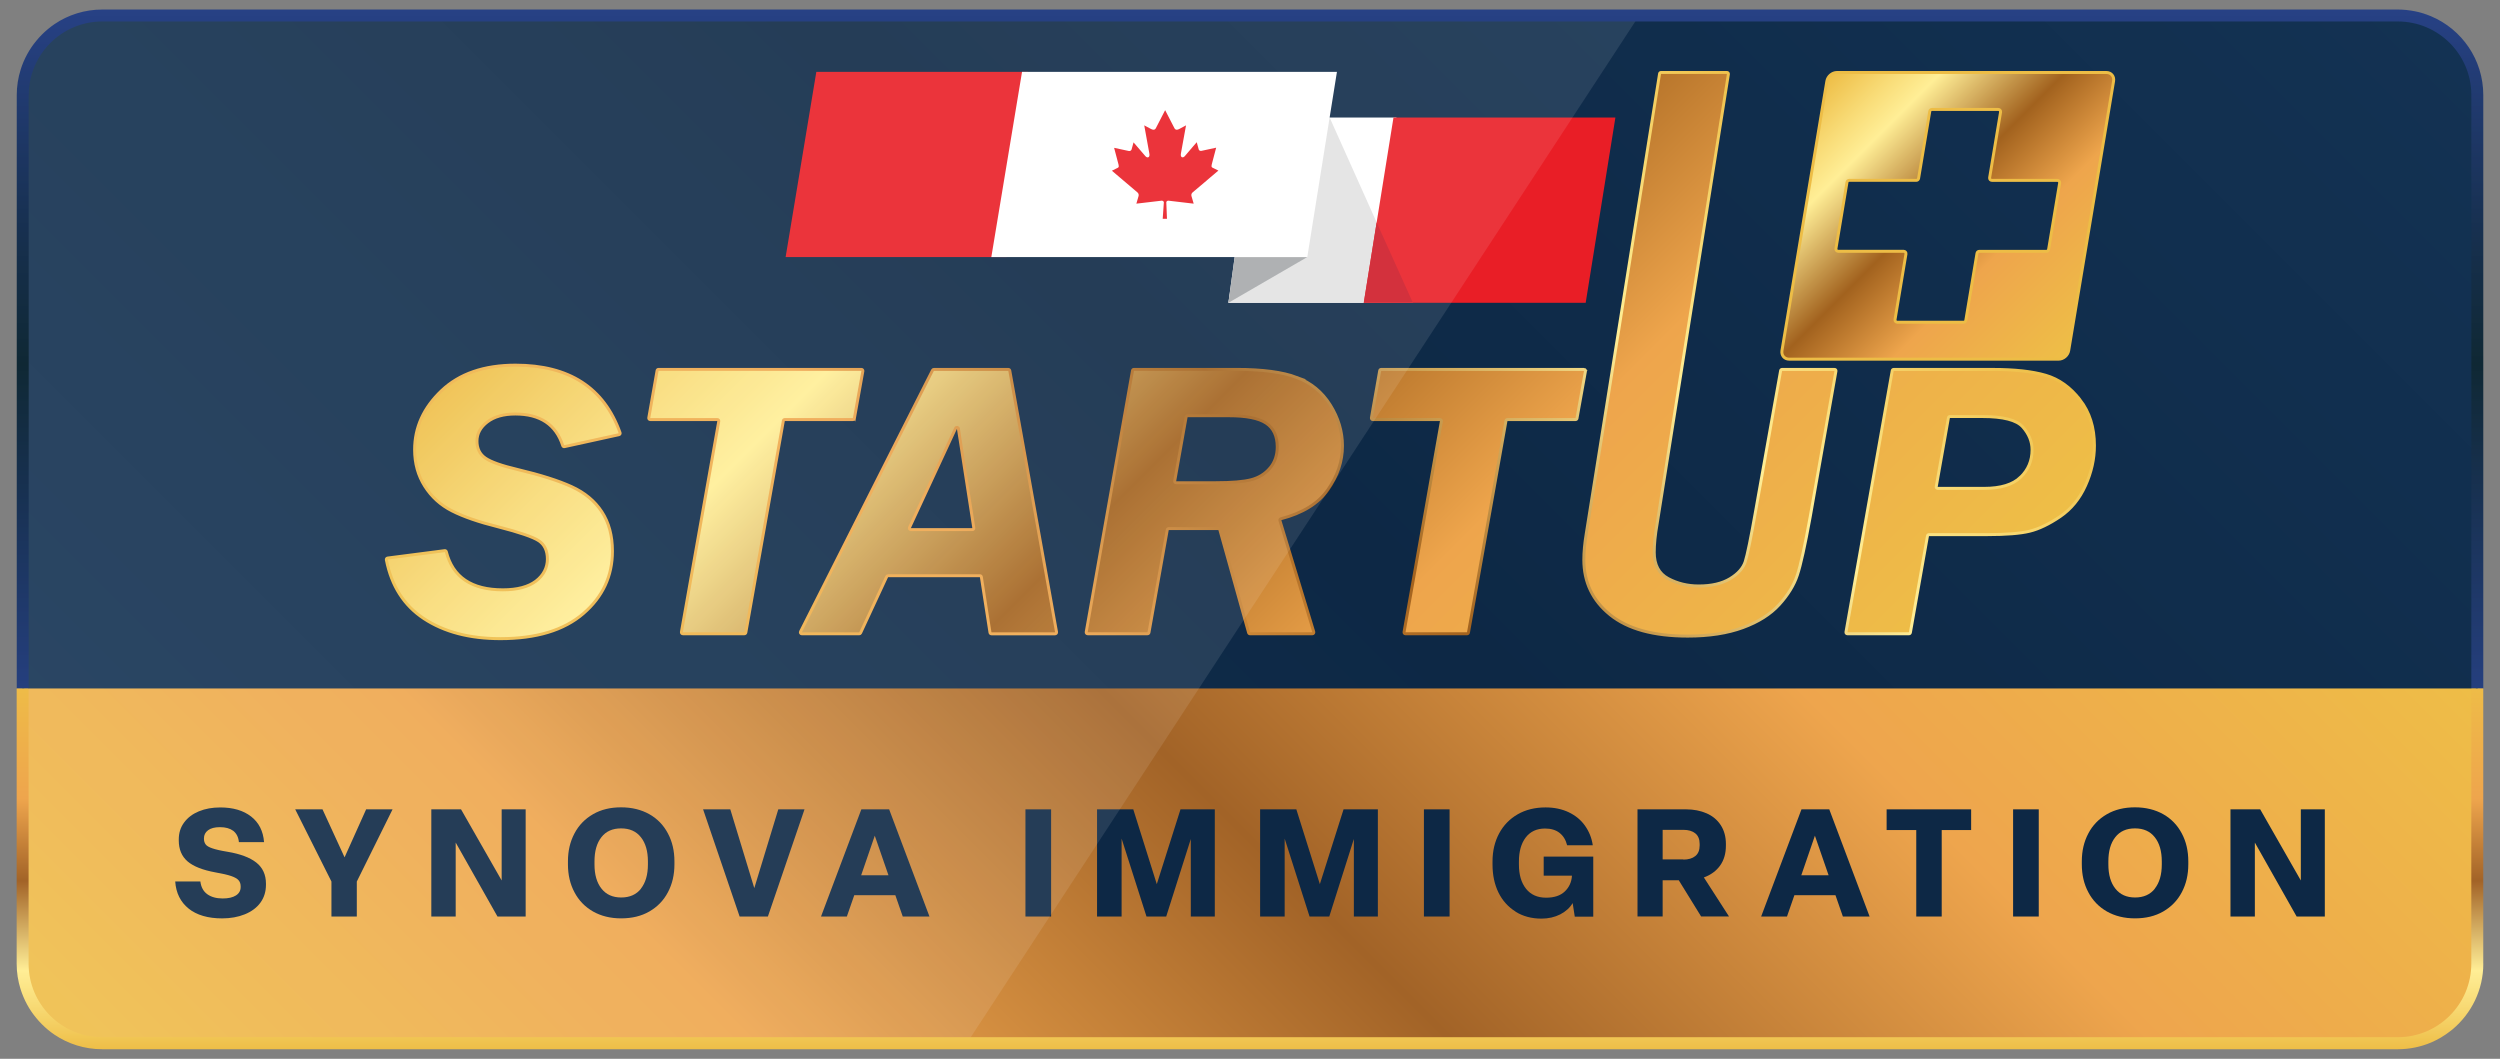 <svg xmlns="http://www.w3.org/2000/svg" xmlns:xlink="http://www.w3.org/1999/xlink" id="Layer_2" data-name="Layer 2" viewBox="0 0 841.85 356.53"><rect x="0" y="0" width="841.85" height="356.53" fill="#808080" stroke="none"/><defs><style>      .cls-1 {        fill: url(#linear-gradient-2);      }      .cls-2 {        fill: #e91e26;      }      .cls-3, .cls-4 {        fill: #fff;      }      .cls-5 {        fill: #0d2845;      }      .cls-6 {        fill: #e2e2e2;      }      .cls-7 {        fill: none;        stroke: url(#linear-gradient-6);      }      .cls-7, .cls-8 {        stroke-miterlimit: 10;      }      .cls-8 {        fill: url(#linear-gradient-4);        stroke: #edbd46;      }      .cls-4 {        isolation: isolate;        opacity: .1;      }      .cls-9 {        fill: url(#linear-gradient-5);      }      .cls-10 {        fill: #a6a9ab;      }      .cls-11 {        fill: url(#linear-gradient-7);      }      .cls-12 {        fill: url(#linear-gradient-3);      }      .cls-13 {        fill: url(#linear-gradient);      }      .cls-14 {        fill: #ce1b28;      }      .cls-15 {        fill: url(#linear-gradient-8);      }    </style><linearGradient id="linear-gradient" x1="823.53" y1="16.06" x2="823.53" y2="141.96" gradientTransform="translate(0 369.36) scale(1 -1)" gradientUnits="userSpaceOnUse"><stop offset="0" stop-color="#eebe47"></stop><stop offset=".12" stop-color="#f8db76"></stop><stop offset=".21" stop-color="#ffee96"></stop><stop offset=".45" stop-color="#a26327"></stop><stop offset=".67" stop-color="#eea54d"></stop><stop offset="1" stop-color="#eebe47"></stop></linearGradient><linearGradient id="linear-gradient-2" x1="154.3" y1="-24.1" x2="683.32" y2="504.92" gradientTransform="translate(0 369.36) scale(1 -1)" gradientUnits="userSpaceOnUse"><stop offset="0" stop-color="#133253"></stop><stop offset=".48" stop-color="#0d2845"></stop><stop offset="1" stop-color="#133253"></stop></linearGradient><linearGradient id="linear-gradient-3" x1="185.62" y1="-149.9" x2="657.64" y2="322.12" gradientTransform="translate(0 369.36) scale(1 -1)" gradientUnits="userSpaceOnUse"><stop offset="0" stop-color="#eebe47"></stop><stop offset=".25" stop-color="#eea54d"></stop><stop offset=".5" stop-color="#a26327"></stop><stop offset=".75" stop-color="#eea54d"></stop><stop offset="1" stop-color="#eebe47"></stop></linearGradient><linearGradient id="linear-gradient-4" x1="612.42" y1="29.21" x2="699.36" y2="116.15" gradientUnits="userSpaceOnUse"><stop offset="0" stop-color="#eebe47"></stop><stop offset=".12" stop-color="#f8db76"></stop><stop offset=".21" stop-color="#ffee96"></stop><stop offset=".45" stop-color="#a2621e"></stop><stop offset=".67" stop-color="#eea54c"></stop><stop offset="1" stop-color="#eebe47"></stop></linearGradient><linearGradient id="linear-gradient-5" x1="265.04" y1="15.18" x2="559.06" y2="309.2" xlink:href="#linear-gradient-4"></linearGradient><linearGradient id="linear-gradient-6" x1="253.92" y1="320.32" x2="570.18" y2="4.05" gradientUnits="userSpaceOnUse"><stop offset="0" stop-color="#eebe47"></stop><stop offset=".33" stop-color="#eea54c"></stop><stop offset=".55" stop-color="#a2621e"></stop><stop offset=".79" stop-color="#ffee96"></stop><stop offset=".88" stop-color="#f8db76"></stop><stop offset="1" stop-color="#eebe47"></stop></linearGradient><linearGradient id="linear-gradient-7" x1="420.93" y1="127.44" x2="420.93" y2="366.15" gradientTransform="translate(0 369.36) scale(1 -1)" gradientUnits="userSpaceOnUse"><stop offset="0" stop-color="#274185"></stop><stop offset=".5" stop-color="#0f2834"></stop><stop offset=".71" stop-color="#183153"></stop><stop offset="1" stop-color="#274185"></stop></linearGradient><linearGradient id="linear-gradient-8" x1="420.93" y1="16.03" x2="420.93" y2="141.93" xlink:href="#linear-gradient"></linearGradient></defs><path class="cls-13" d="m823.9,346.55c-.23.2-.49.39-.75.59.26-.2.49-.39.75-.59Z"></path><g><path class="cls-1" d="m809.47,6.64H32.38c-13.75,0-24.9,11.18-24.9,24.9v200.9h826.88V31.54c0-13.75-11.18-24.9-24.9-24.9h0Z"></path><path class="cls-12" d="m8.15,325.63c0,13.84,11.16,25.07,24.85,25.07h775.87c13.72,0,24.85-11.26,24.85-25.07v-93.79H8.15v93.79Z"></path><g><path class="cls-5" d="m63.55,305.98c-2.75-2.19-4.29-5.27-4.55-9.16h8.47c.23,1.9,1.01,3.34,2.32,4.29s3.04,1.44,5.2,1.44c1.9,0,3.37-.33,4.45-1.01s1.6-1.64,1.6-2.85v-.2c0-.85-.23-1.54-.72-2.09s-1.31-1.01-2.49-1.41-2.94-.82-5.23-1.21c-4.35-.79-7.49-2.03-9.46-3.73-1.96-1.7-2.94-4.06-2.94-7.03v-.36c0-2.16.59-4.06,1.8-5.69,1.21-1.64,2.85-2.88,4.97-3.76,2.13-.88,4.52-1.31,7.23-1.31,4.25,0,7.72,1.01,10.34,3.04s4.09,4.91,4.38,8.64h-8.47c-.16-1.7-.82-2.94-1.9-3.8-1.11-.82-2.58-1.24-4.48-1.24-1.77,0-3.11.36-4.02,1.05-.92.69-1.37,1.6-1.37,2.72v.16c0,.75.2,1.37.56,1.86.36.52,1.11.95,2.26,1.34s2.81.79,5.07,1.15c4.32.72,7.56,1.93,9.72,3.63,2.16,1.7,3.27,4.09,3.27,7.1v.39c0,2.29-.62,4.32-1.86,6.02s-3.01,3.01-5.27,3.93-4.81,1.37-7.66,1.37c-4.74,0-8.51-1.11-11.26-3.3l.03.03Z"></path><path class="cls-5" d="m120.15,308.63h-8.54v-11.78l-12.2-24.31h9.19l7.43,16.16,7.26-16.16h8.9l-12.04,24.31s0,11.78,0,11.78Z"></path><path class="cls-5" d="m153.42,308.63h-8.18v-36.09h10.01l13.68,23.95v-23.95h8.08v36.09h-9.49l-14.07-24.9v24.9h-.03Z"></path><path class="cls-5" d="m199.69,306.93c-2.72-1.57-4.81-3.73-6.25-6.48-1.47-2.75-2.19-5.89-2.19-9.39v-1.01c0-3.5.72-6.61,2.19-9.39,1.44-2.75,3.53-4.91,6.25-6.48s5.86-2.32,9.46-2.32,6.81.79,9.52,2.32,4.81,3.73,6.25,6.48c1.47,2.75,2.19,5.89,2.19,9.39v1.01c0,3.5-.72,6.61-2.19,9.39-1.44,2.75-3.53,4.91-6.25,6.48s-5.89,2.32-9.52,2.32-6.74-.79-9.46-2.32Zm16.13-7.69c1.57-2,2.36-4.71,2.36-8.15v-1.01c0-3.47-.79-6.18-2.36-8.15-1.57-2-3.8-2.98-6.67-2.98s-5.1.98-6.64,2.98c-1.57,2-2.32,4.71-2.32,8.15v1.01c0,3.47.79,6.18,2.36,8.15,1.57,2,3.8,2.98,6.64,2.98s5.1-.98,6.67-2.98h-.03Z"></path><path class="cls-5" d="m258.58,308.63h-9.52l-12.3-36.09h9.16l8.08,26.53,8.08-26.53h8.83l-12.33,36.09Z"></path><path class="cls-5" d="m312.99,308.63h-9l-2.49-7.17h-13.84l-2.49,7.17h-8.7l13.58-36.09h9.36s13.58,36.09,13.58,36.09Zm-18.42-27.22l-4.58,13.32h9.19s-4.61-13.32-4.61-13.32Z"></path><path class="cls-5" d="m353.95,308.63h-8.64v-36.09h8.64v36.09Z"></path><path class="cls-5" d="m377.67,308.63h-8.25v-36.09h12.2l7.92,25.19,7.98-25.19h11.55v36.09h-8.08v-26.11l-8.28,26.11h-6.64l-8.38-26.24v26.24h-.03Z"></path><path class="cls-5" d="m432.58,308.63h-8.25v-36.09h12.2l7.92,25.19,7.98-25.19h11.55v36.09h-8.08v-26.11l-8.28,26.11h-6.64l-8.38-26.24v26.24h-.03Z"></path><path class="cls-5" d="m488.13,308.63h-8.64v-36.09h8.64v36.09Z"></path><path class="cls-5" d="m510.35,306.96c-2.49-1.54-4.42-3.7-5.76-6.41-1.34-2.75-2-5.89-2-9.46v-1.01c0-3.53.75-6.67,2.22-9.42s3.57-4.91,6.25-6.45,5.82-2.32,9.39-2.32c2.94,0,5.56.56,7.82,1.64s4.09,2.58,5.46,4.52,2.26,4.12,2.62,6.58h-8.64c-.46-1.8-1.28-3.17-2.55-4.16-1.24-.98-2.88-1.47-4.88-1.47-2.81,0-4.97,1.01-6.51,3.01-1.54,2.03-2.29,4.71-2.29,8.11v1.01c0,3.44.79,6.12,2.39,8.15,1.6,2,3.83,3.01,6.77,3.01,2.72,0,4.81-.69,6.28-2.09s2.29-3.17,2.42-5.33h-9.52v-6.41h16.69v20.22h-6.22l-.72-4.58c-.92,1.57-2.29,2.81-4.16,3.8-1.86.95-3.99,1.44-6.35,1.44-3.34,0-6.22-.79-8.7-2.32l-.03-.03Z"></path><path class="cls-5" d="m551.41,308.63v-36.09h16.36c2.58,0,4.88.46,6.9,1.34,2.03.88,3.63,2.22,4.78,3.99s1.73,3.89,1.73,6.35v.52c0,2.68-.65,4.91-1.96,6.74-1.31,1.8-3.11,3.14-5.46,3.99l8.47,13.15h-9.39l-7.53-12.2h-5.43v12.2s-8.47,0-8.47,0Zm15.44-19.17c1.7,0,3.04-.39,4.02-1.18s1.47-1.96,1.47-3.57v-.52c0-1.6-.49-2.78-1.47-3.57s-2.32-1.18-4.02-1.18h-6.97v9.95h6.97v.07Z"></path><path class="cls-5" d="m629.57,308.63h-9l-2.49-7.17h-13.84l-2.49,7.17h-8.7l13.58-36.09h9.36l13.58,36.09Zm-18.42-27.22l-4.58,13.32h9.19l-4.61-13.32Z"></path><path class="cls-5" d="m653.85,308.63h-8.57v-29.12h-9.98v-6.97h28.46v6.97h-9.91v29.12Z"></path><path class="cls-5" d="m686.53,308.63h-8.64v-36.09h8.64v36.09Z"></path><path class="cls-5" d="m709.47,306.93c-2.72-1.57-4.81-3.73-6.25-6.48-1.47-2.75-2.19-5.89-2.19-9.39v-1.01c0-3.5.72-6.61,2.19-9.39,1.44-2.75,3.53-4.91,6.25-6.48s5.86-2.32,9.46-2.32,6.81.79,9.52,2.32,4.81,3.73,6.25,6.48c1.47,2.75,2.19,5.89,2.19,9.39v1.01c0,3.5-.72,6.61-2.19,9.39-1.44,2.75-3.53,4.91-6.25,6.48s-5.89,2.32-9.52,2.32-6.74-.79-9.46-2.32Zm16.13-7.69c1.57-2,2.36-4.71,2.36-8.15v-1.01c0-3.47-.79-6.18-2.36-8.15-1.57-2-3.8-2.98-6.67-2.98s-5.1.98-6.64,2.98c-1.57,2-2.32,4.71-2.32,8.15v1.01c0,3.47.79,6.18,2.36,8.15,1.57,2,3.8,2.98,6.64,2.98s5.1-.98,6.67-2.98h-.03Z"></path><path class="cls-5" d="m759.27,308.63h-8.18v-36.09h10.01l13.68,23.95v-23.95h8.08v36.09h-9.49l-14.07-24.9v24.9h-.03Z"></path></g><g><path class="cls-8" d="m709.3,24.41h-90.72c-1.61,0-3.13,1.3-3.4,2.91l-15.12,90.72c-.27,1.61.82,2.91,2.43,2.91h90.72c1.61,0,3.13-1.3,3.4-2.91l15.12-90.72c.27-1.61-.82-2.91-2.43-2.91Zm-20.22,60.22h-22.57c-.38,0-.71.28-.77.65l-3.77,22.58c-.06.38-.39.65-.77.65h-22.3c-.48,0-.85-.43-.77-.91l3.68-22.07c.08-.48-.29-.91-.77-.91h-22.04c-.48,0-.85-.43-.77-.91l3.72-22.33c.06-.38.39-.65.77-.65h22.57c.38,0,.71-.28.77-.65l3.77-22.58c.06-.38.39-.65.77-.65h22.3c.48,0,.85.43.77.91l-3.68,22.07c-.08.48.29.91.77.91h22.04c.48,0,.85.43.77.91l-3.72,22.33c-.06.38-.39.65-.77.65Z"></path><g><path class="cls-9" d="m339.56,124.4h-25.09c-.18,0-.35.1-.44.27l-44.46,88.05c-.16.33.07.71.44.71h19.33c.19,0,.36-.11.44-.28l8.82-19c.08-.17.25-.28.44-.28h30.94c.24,0,.45.18.48.41l2.91,18.74c.04.24.24.41.48.41h21.45c.3,0,.53-.28.48-.58l-15.75-88.05c-.04-.23-.24-.4-.48-.4Zm-12.13,53.94h-20.72c-.36,0-.59-.37-.44-.69l15.53-33.45c.2-.44.85-.35.93.13l5.19,33.45c.05.3-.18.56-.48.56Zm-39.73-37.45l2.86-15.92c.05-.3-.18-.58-.48-.58h-68.33c-.24,0-.44.17-.48.4l-2.8,15.92c-.05.3.18.57.48.57h22.61c.3,0,.53.27.48.57l-12.58,70.99c-.05.3.18.57.48.57h20.73c.24,0,.44-.17.48-.4l12.64-71.33c.04-.23.24-.4.48-.4h22.94c.24,0,.44-.17.48-.4Zm-114.08-17.93c-10.6,0-18.92,2.87-24.95,8.6-6.04,5.74-9.05,12.36-9.05,19.88,0,4.61,1.14,8.7,3.42,12.29,2.28,3.59,5.34,6.36,9.19,8.31,3.85,1.96,9.02,3.74,15.51,5.36,7.14,1.83,11.69,3.39,13.65,4.67,1.96,1.28,2.94,3.35,2.94,6.21s-1.29,5.46-3.87,7.41c-2.58,1.95-6.29,2.93-11.13,2.93-10.52,0-16.87-4.27-19.04-12.82-.06-.24-.29-.4-.53-.37l-19.24,2.49c-.28.04-.48.31-.42.59,1.72,8.78,5.94,15.38,12.65,19.8,6.84,4.5,15.42,6.75,25.75,6.75,12.07,0,21.38-2.81,27.92-8.44,6.54-5.63,9.81-12.63,9.81-21.02,0-5.21-1.19-9.64-3.56-13.26-2.37-3.63-5.77-6.45-10.2-8.47-4.42-2.02-10.48-3.94-18.18-5.77-5.35-1.26-8.96-2.54-10.85-3.84-1.89-1.3-2.83-3.21-2.83-5.73s1.16-4.67,3.49-6.45c2.33-1.78,5.47-2.67,9.43-2.67,8.36,0,13.68,3.55,15.97,10.66.08.24.32.39.57.33l18.37-4.03c.29-.06.46-.37.36-.65-5.43-15.17-17.16-22.76-35.2-22.76Zm263.08,4.14c-4.77-1.8-11.55-2.71-20.36-2.71h-34.5c-.24,0-.44.17-.48.4l-15.59,88.05c-.05.3.18.57.48.57h20.17c.24,0,.44-.17.48-.4l6.17-34.61c.04-.23.24-.4.48-.4h16.74c.22,0,.41.15.47.36l9.7,34.7c.06.21.25.36.47.36h21c.33,0,.56-.32.47-.63l-11.4-37.5c-.08-.27.08-.54.35-.61,7.29-1.89,12.55-5.13,15.77-9.72,3.29-4.7,4.94-9.63,4.94-14.81,0-4.83-1.37-9.42-4.11-13.79-2.74-4.37-6.5-7.46-11.27-9.26Zm-9.06,30.53c-1.64,1.94-3.73,3.24-6.29,3.91-2.56.67-6.53,1.01-11.92,1.01h-13.38c-.3,0-.53-.28-.48-.57l3.85-21.59c.04-.23.24-.4.48-.4h13.89c5.85,0,10.03.83,12.54,2.48,2.51,1.65,3.77,4.33,3.77,8.02,0,2.83-.82,5.21-2.45,7.14Zm190.1-33.23h-17.65c-.24,0-.44.17-.48.4l-8.36,46.95c-1.66,9.39-2.85,15.19-3.56,17.38-.72,2.2-2.42,4.11-5.11,5.74-2.7,1.63-6.21,2.45-10.54,2.45-3.78,0-7.22-.84-10.33-2.51-3.11-1.67-4.66-4.62-4.66-8.84,0-2.74.32-5.94.97-9.59l24-151.41c.05-.3-.18-.57-.48-.57h-22.21c-.24,0-.45.17-.48.41l-24.68,154.82c-.55,3.31-.83,6.26-.83,8.87,0,7.57,2.96,13.74,8.88,18.52,5.92,4.78,14.61,7.18,26.09,7.18,7.19,0,13.38-.96,18.59-2.87,5.21-1.91,9.28-4.49,12.23-7.73s4.99-6.56,6.11-9.95c1.13-3.39,2.57-9.91,4.32-19.57l8.68-49.13c.05-.3-.18-.57-.48-.57Zm82.67,10.21c-3.25-4.2-7.11-6.95-11.58-8.25-4.47-1.3-10.41-1.96-17.83-1.96h-33.32c-.24,0-.44.17-.48.4l-15.59,88.05c-.05.3.18.57.48.57h20.73c.24,0,.44-.17.48-.4l5.77-32.59c.04-.23.24-.4.48-.4h19.64c6.36,0,11.11-.38,14.24-1.14,3.13-.76,6.56-2.4,10.27-4.92,3.71-2.52,6.57-6.01,8.57-10.47,2.01-4.46,3.01-8.95,3.01-13.47,0-6.09-1.62-11.23-4.87-15.43Zm-20.01,26.09c-2.58,2.5-6.66,3.75-12.24,3.75h-15.67c-.3,0-.53-.27-.48-.57l4.11-23.22c.04-.23.24-.4.48-.4h10.87c7.06,0,11.62,1.17,13.7,3.52,2.07,2.35,3.11,4.91,3.11,7.7,0,3.65-1.29,6.73-3.87,9.23Zm-146.98-36.3h-68.33c-.24,0-.44.17-.48.4l-2.8,15.92c-.05.3.18.57.48.57h22.61c.3,0,.53.27.48.57l-12.58,70.99c-.05.3.18.57.48.57h20.73c.24,0,.44-.17.48-.4l12.64-71.33c.04-.23.24-.4.48-.4h22.94c.24,0,.44-.17.48-.4l2.86-15.92c.05-.3-.18-.58-.48-.58Z"></path><path class="cls-7" d="m339.56,124.4h-25.09c-.18,0-.35.1-.44.27l-44.46,88.05c-.16.33.07.71.44.71h19.33c.19,0,.36-.11.44-.28l8.82-19c.08-.17.25-.28.44-.28h30.94c.24,0,.45.18.48.41l2.91,18.74c.04.24.24.41.48.41h21.45c.3,0,.53-.28.48-.58l-15.75-88.05c-.04-.23-.24-.4-.48-.4Zm-12.13,53.94h-20.72c-.36,0-.59-.37-.44-.69l15.53-33.45c.2-.44.85-.35.93.13l5.19,33.45c.05.3-.18.56-.48.56Zm-39.73-37.45l2.86-15.92c.05-.3-.18-.58-.48-.58h-68.33c-.24,0-.44.17-.48.4l-2.8,15.92c-.05.3.18.57.48.57h22.61c.3,0,.53.27.48.57l-12.58,70.99c-.05.3.18.57.48.57h20.73c.24,0,.44-.17.48-.4l12.64-71.33c.04-.23.24-.4.48-.4h22.94c.24,0,.44-.17.48-.4Zm-114.08-17.93c-10.6,0-18.92,2.87-24.95,8.6-6.04,5.74-9.05,12.36-9.05,19.88,0,4.61,1.14,8.7,3.42,12.29,2.28,3.59,5.34,6.36,9.19,8.31,3.85,1.96,9.02,3.74,15.51,5.36,7.14,1.83,11.69,3.39,13.65,4.67,1.96,1.28,2.94,3.35,2.94,6.21s-1.29,5.46-3.87,7.41c-2.58,1.95-6.29,2.93-11.13,2.93-10.52,0-16.87-4.27-19.04-12.82-.06-.24-.29-.4-.53-.37l-19.24,2.49c-.28.04-.48.31-.42.59,1.72,8.78,5.94,15.38,12.65,19.8,6.84,4.5,15.42,6.75,25.75,6.75,12.07,0,21.38-2.81,27.92-8.44,6.54-5.63,9.81-12.63,9.81-21.02,0-5.21-1.19-9.64-3.56-13.26-2.37-3.63-5.77-6.45-10.2-8.47-4.42-2.02-10.48-3.94-18.18-5.77-5.35-1.26-8.96-2.54-10.85-3.84-1.89-1.3-2.83-3.21-2.83-5.73s1.16-4.67,3.49-6.45c2.33-1.78,5.47-2.67,9.43-2.67,8.36,0,13.68,3.55,15.97,10.66.08.24.32.39.57.33l18.37-4.03c.29-.06.46-.37.36-.65-5.43-15.17-17.16-22.76-35.2-22.76Zm263.08,4.14c-4.77-1.8-11.55-2.71-20.36-2.71h-34.5c-.24,0-.44.17-.48.4l-15.59,88.05c-.05.3.18.57.48.57h20.17c.24,0,.44-.17.48-.4l6.17-34.61c.04-.23.24-.4.48-.4h16.74c.22,0,.41.15.47.36l9.7,34.7c.06.21.25.36.47.36h21c.33,0,.56-.32.47-.63l-11.4-37.5c-.08-.27.08-.54.35-.61,7.29-1.89,12.55-5.13,15.77-9.72,3.29-4.7,4.94-9.63,4.94-14.81,0-4.83-1.37-9.42-4.11-13.79-2.74-4.37-6.5-7.46-11.27-9.26Zm-9.06,30.53c-1.64,1.94-3.73,3.24-6.29,3.91-2.56.67-6.53,1.01-11.92,1.01h-13.38c-.3,0-.53-.28-.48-.57l3.85-21.59c.04-.23.24-.4.48-.4h13.89c5.85,0,10.03.83,12.54,2.48,2.51,1.65,3.77,4.33,3.77,8.02,0,2.83-.82,5.21-2.45,7.14Zm190.1-33.23h-17.65c-.24,0-.44.17-.48.4l-8.36,46.95c-1.66,9.39-2.85,15.19-3.56,17.38-.72,2.2-2.42,4.11-5.11,5.74-2.7,1.63-6.21,2.45-10.54,2.45-3.78,0-7.22-.84-10.33-2.51-3.11-1.67-4.66-4.62-4.66-8.84,0-2.74.32-5.94.97-9.59l24-151.41c.05-.3-.18-.57-.48-.57h-22.21c-.24,0-.45.17-.48.41l-24.68,154.82c-.55,3.31-.83,6.26-.83,8.87,0,7.57,2.96,13.74,8.88,18.52,5.92,4.78,14.61,7.18,26.09,7.18,7.19,0,13.38-.96,18.59-2.87,5.21-1.91,9.28-4.49,12.23-7.73s4.99-6.56,6.11-9.95c1.13-3.39,2.57-9.91,4.32-19.57l8.68-49.13c.05-.3-.18-.57-.48-.57Zm82.67,10.21c-3.25-4.2-7.11-6.95-11.58-8.25-4.47-1.3-10.41-1.96-17.83-1.96h-33.32c-.24,0-.44.17-.48.4l-15.59,88.05c-.05.3.18.57.48.57h20.73c.24,0,.44-.17.48-.4l5.77-32.59c.04-.23.24-.4.48-.4h19.64c6.36,0,11.11-.38,14.24-1.14,3.13-.76,6.56-2.4,10.27-4.92,3.71-2.52,6.57-6.01,8.57-10.47,2.01-4.46,3.01-8.95,3.01-13.47,0-6.09-1.62-11.23-4.87-15.43Zm-20.01,26.09c-2.58,2.5-6.66,3.75-12.24,3.75h-15.67c-.3,0-.53-.27-.48-.57l4.11-23.22c.04-.23.24-.4.48-.4h10.87c7.06,0,11.62,1.17,13.7,3.52,2.07,2.35,3.11,4.91,3.11,7.7,0,3.65-1.29,6.73-3.87,9.23Zm-146.98-36.3h-68.33c-.24,0-.44.17-.48.4l-2.8,15.92c-.05.3.18.57.48.57h22.61c.3,0,.53.27.48.57l-12.58,70.99c-.05.3.18.57.48.57h20.73c.24,0,.44-.17.48-.4l12.64-71.33c.04-.23.24-.4.48-.4h22.94c.24,0,.44-.17.48-.4l2.86-15.92c.05-.3-.18-.58-.48-.58Z"></path></g></g><g><polygon class="cls-3" points="468.23 101.97 413.65 101.97 422.19 39.58 470.24 39.58 468.23 101.97"></polygon><polygon class="cls-6" points="447.74 39.58 419.25 68.86 413.65 101.97 475.72 101.97 447.74 39.58"></polygon><polygon class="cls-10" points="440.22 86.56 413.65 101.97 415.76 86.56 440.22 86.56"></polygon><polygon class="cls-2" points="338.97 86.56 264.55 86.56 274.89 24.2 346.14 24.2 338.97 86.56"></polygon><polygon class="cls-3" points="440.22 86.56 333.82 86.56 344.16 24.2 450.2 24.2 440.22 86.56"></polygon><path class="cls-2" d="m406.48,60.65l3.8-3.21-1.77-.88c-.79-.29-.56-.75-.29-1.86l1.31-4.97-5.01,1.08c-.49.07-.82-.23-.88-.56l-.65-2.36-1.31,1.51-2.65,3.11c-.56.75-1.7.75-1.34-.98l1.47-8.08h0l.23-1.24-.62.33-1.64.88c-.62.36-1.28.43-1.64-.23l-3.14-6.09-3.14,6.09c-.36.65-.98.59-1.64.23l-2.26-1.21,1.7,9.36c.36,1.7-.79,1.7-1.34.98l-3.96-4.61-.65,2.36c-.07.29-.39.62-.88.56l-5.01-1.08,1.31,4.97c.29,1.11.49,1.57-.29,1.86l-1.77.88,8.6,7.3c.33.26.52.79.39,1.21l-.75,2.58c2.98-.36,5.63-.69,8.57-1.01.26,0,.69.23.69.56l-.39,5.56h1.44l-.23-5.56c0-.33.39-.56.65-.56,2.98.36,5.63.69,8.57,1.01l-.75-2.58c-.13-.46.07-.95.39-1.21l4.81-4.06.07-.07Z"></path><polygon class="cls-2" points="533.96 101.97 459.23 101.97 469.24 39.58 543.97 39.58 533.96 101.97"></polygon><polygon class="cls-14" points="459.23 101.97 463.57 74.88 475.79 101.97 459.23 101.97"></polygon></g><path class="cls-4" d="m32.36,5.97c-13.73,0-24.87,11.2-24.87,25v295.16c0,13.57,10.94,24.57,24.44,24.57h294.02L551.5,5.97H32.36Z"></path><path class="cls-11" d="m9.69,32c0-13.68,11.12-24.77,24.77-24.77h772.97c13.68,0,24.77,11.12,24.77,24.77v199.84h4.02V32c0-11.94-7.26-22.18-17.6-26.53-1.73-.72-3.53-1.31-5.4-1.67s-3.83-.59-5.79-.59H34.46c-5.95,0-11.52,1.8-16.1,4.91-1.54,1.05-2.94,2.22-4.25,3.53-.65.65-1.28,1.34-1.86,2.06-1.18,1.41-2.22,2.94-3.11,4.58s-1.64,3.37-2.19,5.17c-.85,2.72-1.31,5.59-1.31,8.57v199.84h4.02V32h.03Z"></path><path class="cls-15" d="m836.21,324.5v-92.66h-4.02v92.66c0,13.68-11.12,24.77-24.76,24.77H34.39c-13.67,0-24.76-11.12-24.76-24.77v-92.66h-4.02v92.66c0,2.98.46,5.86,1.31,8.57.56,1.8,1.31,3.53,2.19,5.17s1.93,3.17,3.11,4.58c.59.72,1.21,1.41,1.86,2.06,1.31,1.31,2.71,2.49,4.25,3.53,4.61,3.11,10.14,4.91,16.09,4.91h773.03c1.99,0,3.92-.2,5.79-.59s3.7-.95,5.4-1.67c2.35-1.01,4.55-2.32,6.54-3.89.26-.2.49-.39.75-.59,6.28-5.3,10.3-13.22,10.3-22.05l-.03-.03Z"></path></g></svg>